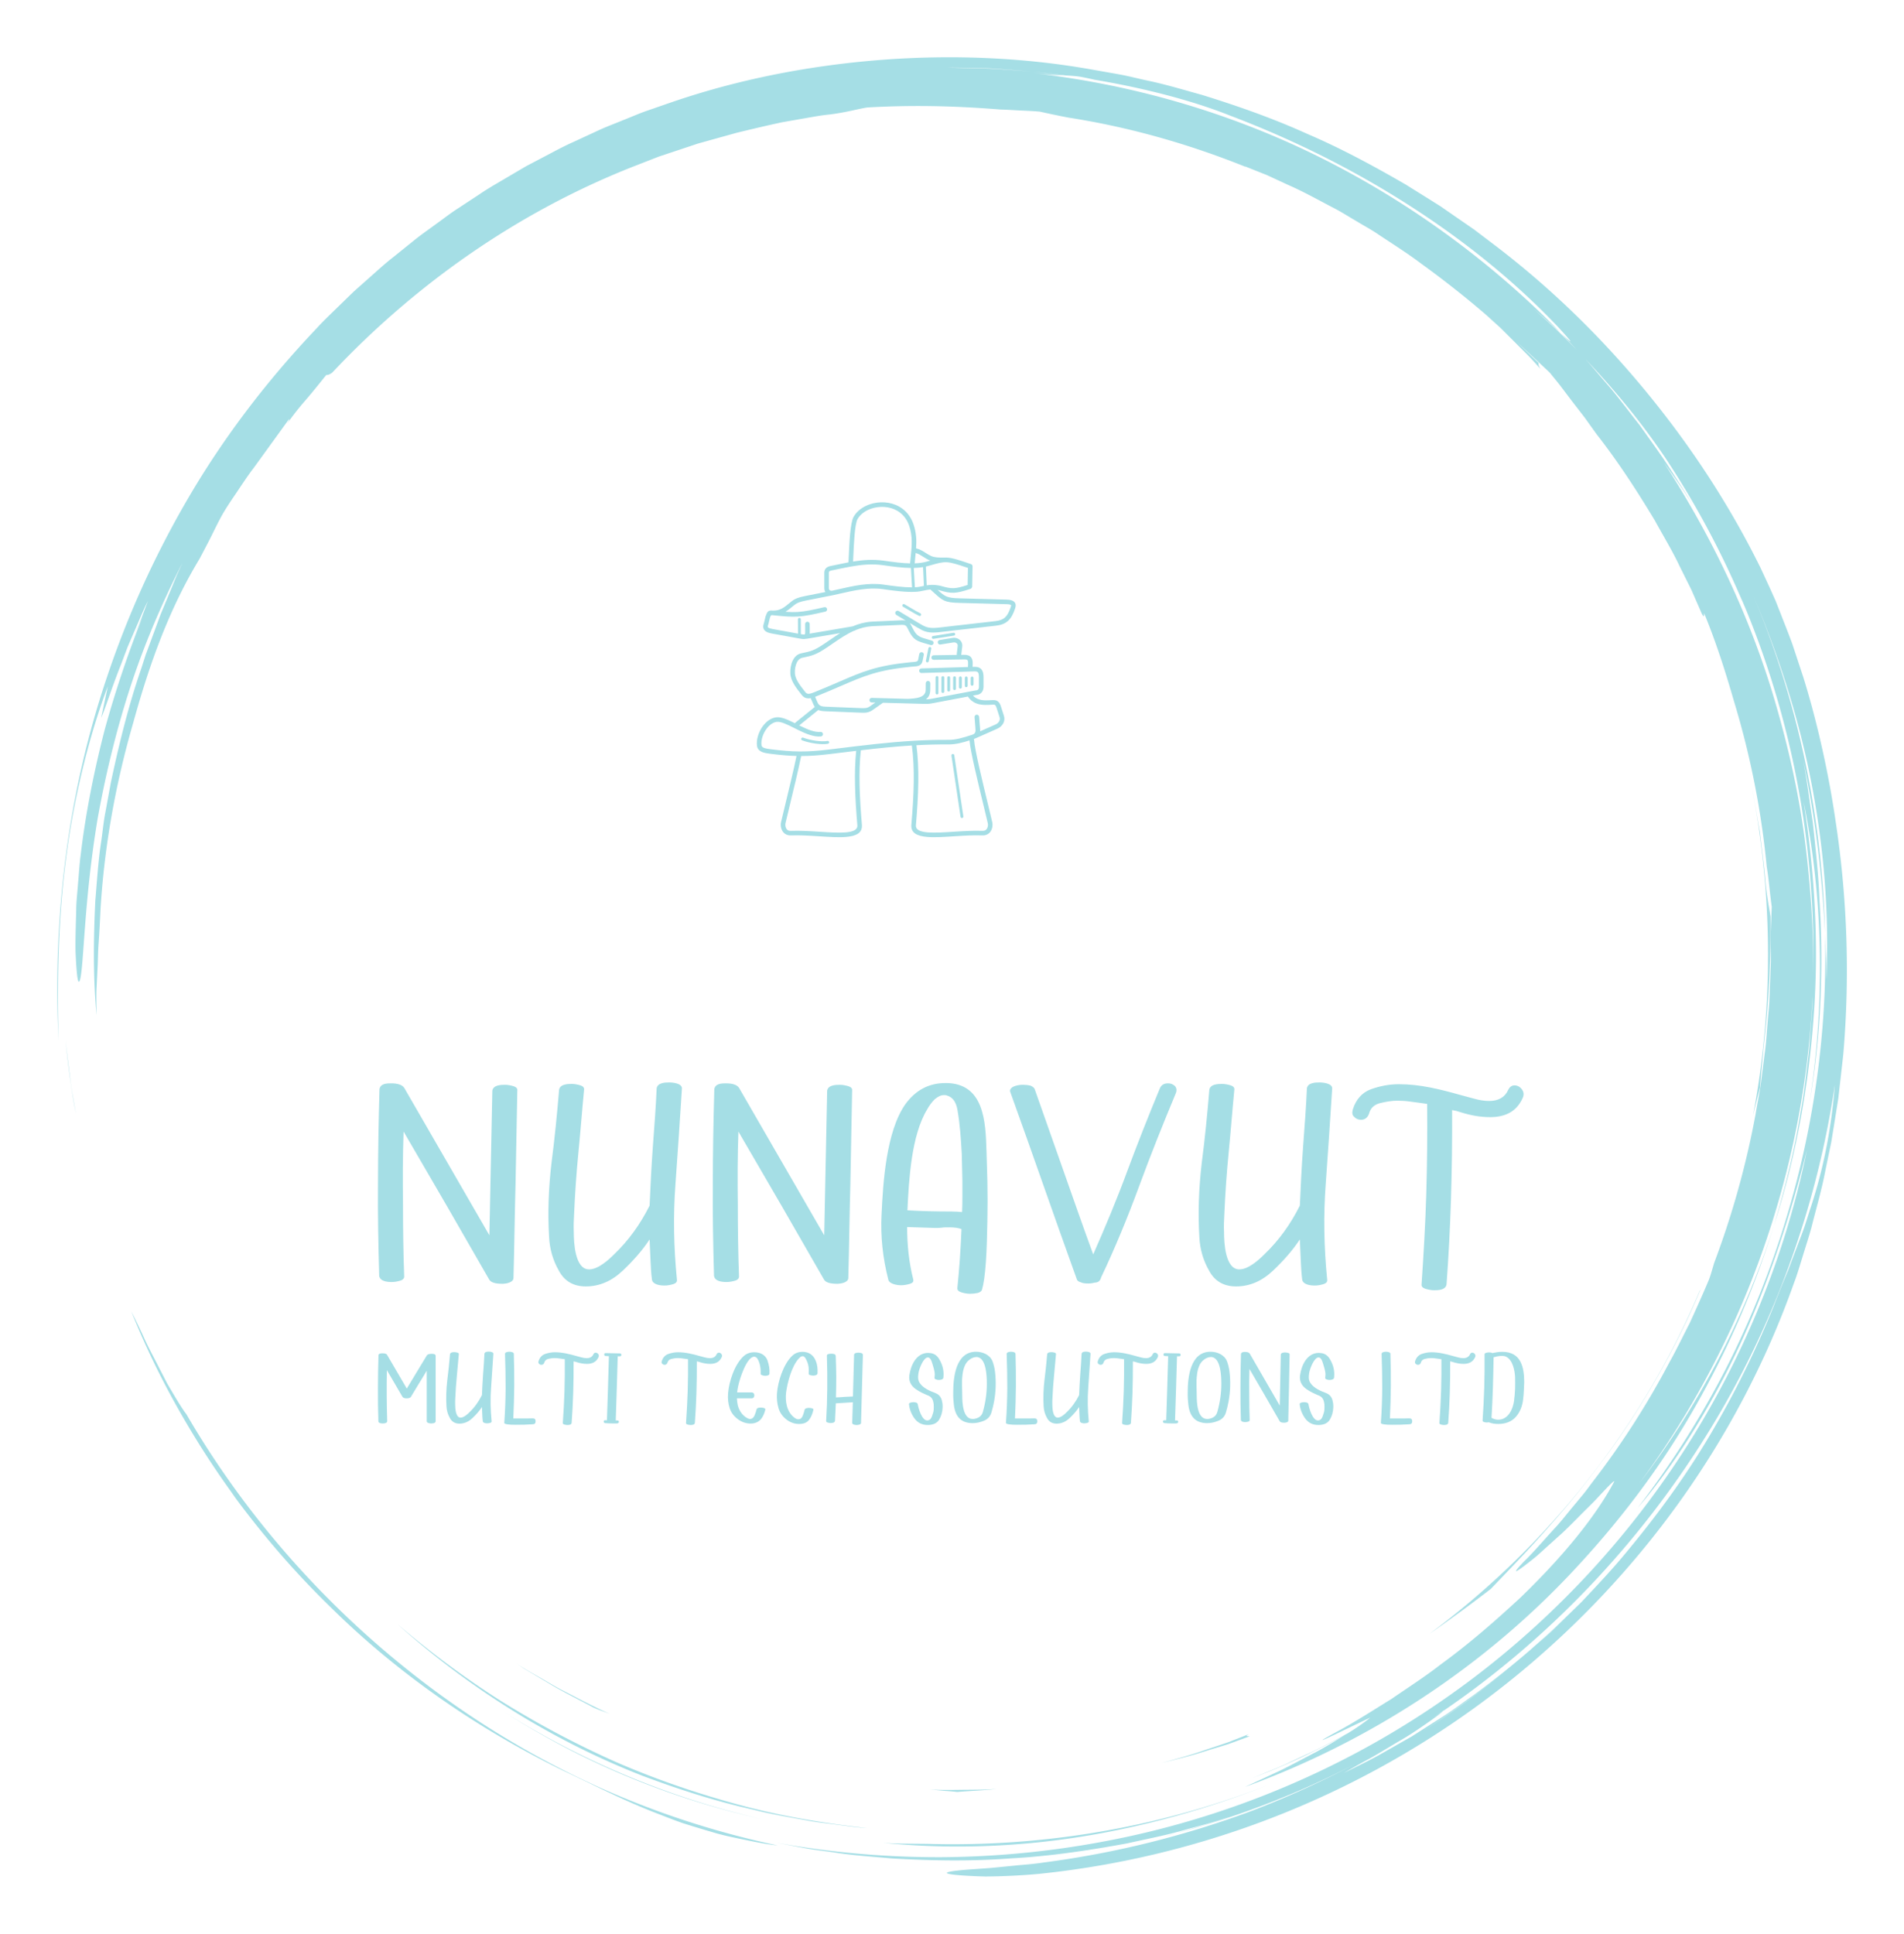 
        <svg xmlns="http://www.w3.org/2000/svg" xmlns:xlink="http://www.w3.org/1999/xlink" version="1.1" width="3140.496" 
        height="3188.902" viewBox="0 0 3140.496 3188.902">
			
			<g transform="scale(9.445) translate(10, 10)">
				<defs id="SvgjsDefs2273"></defs><g id="SvgjsG2274" featureKey="rootContainer" transform="matrix(1.68,0,0,1.68,0.001,0)" fill="#a5dee5"><path xmlns="http://www.w3.org/2000/svg" d="M17.914 148.907zM22.657 154.94a90.586 90.586 0 0 0 5.861 6.251c6.914 6.805 15.159 12.525 24.004 16.851 3.259 1.526 6.265 3.107 9.787 4.468.88.338 1.779.7 2.724 1.026.953.302 1.941.604 2.974.903 1.027.321 2.122.549 3.267.786 1.146.23 2.336.493 3.614.624a91.24 91.24 0 0 1-18.434-5.99 93.833 93.833 0 0 1-16.873-9.842c-10.548-7.727-19.57-17.648-26.16-28.989-.272-.339-.685-.985-1.18-1.808l-.796-1.348-.803-1.551c-.534-1.076-1.149-2.168-1.62-3.226a71.281 71.281 0 0 0-1.326-2.748c2.048 5.101 4.412 9.563 7.059 13.806a93.473 93.473 0 0 0 3.869 5.697c-.192-.259-.392-.511-.583-.771a95.012 95.012 0 0 0 4.6 5.841l.016.02zM18.039 149.078l-.125-.17.125.17zM1.335 106.042l-.483-3.875c.256 2.365.553 5.008 1.096 7.654l-.327-1.879a23.961 23.961 0 0 1-.286-1.9zM85.812 185.575c6.652.673 13.628.472 20.461-.609 6.837-1.077 13.524-2.987 19.741-5.449-11.45 4.503-23.602 6.506-35.49 6.171-1.591-.025-3.159 0-4.712-.113z"></path><path xmlns="http://www.w3.org/2000/svg" d="M46.426 171.967l-.259-.165c.087.055.172.111.259.165zM46.167 171.802zM43.653 170.135zM56.077 177.284A83.837 83.837 0 0 0 73.2 183.1c-9.688-2.21-18.805-6.109-26.774-11.133 3.06 1.947 6.277 3.749 9.651 5.317zM177.002 107.094c.098-1.58.296-3.238.346-4.027.594-5.071.77-9.401.745-13.745-.11-.783-.425-2.25-.55-3.918-.153-1.672-.378-3.309-.568-4.924-.289-1.601-.538-3.186-.854-4.74 2.275 11.617 2.237 23.279.144 34.282a94.97 94.97 0 0 1 .737-2.928z"></path><path xmlns="http://www.w3.org/2000/svg" d="M.887 83.482c.848-6.9 2.653-13.626 4.37-18.107l-.695 3.28c.429-.961 1.122-3.194 2.067-5.557l.682-1.802.753-1.747c.5-1.131.92-2.203 1.363-3.025-.303.771-.595 1.602-.947 2.436-.345.837-.732 1.687-1.101 2.542l1.514-3.409A111.863 111.863 0 0 0 4.954 69.8c-1.133 4.352-2.029 8.926-2.511 13.032-.14 1.024-.189 2.024-.28 2.978-.067.954-.183 1.864-.192 2.724-.042 1.719-.1 3.224-.071 4.428.105 2.409.25 3.61.459 2.939.411-1.333.403-8.188 1.837-16.767.767-4.276 1.868-8.966 3.362-13.561 1.483-4.599 3.427-9.058 5.44-12.992l-.592 1.292-.545 1.331-1.116 2.691-1.024 2.78-.521 1.402c-.153.476-.308.954-.461 1.434-1.32 3.807-2.307 7.816-3.167 11.857l-.559 3.052c-.205 1.014-.292 2.046-.444 3.067-.318 2.041-.434 4.097-.611 6.129-.199 4.074-.239 8.098.13 11.946-.015-.914-.03-1.726-.017-2.512l.115-2.355c.048-.809.039-1.667.115-2.65.07-.983.134-2.091.19-3.402.391-6.608 1.572-13.15 3.408-19.481 1.75-6.358 3.814-11.957 6.889-17.03l.801-1.526c.542-1.024.993-2.034 1.566-3.064.653-1.13 1.278-1.976 1.784-2.751.521-.767.963-1.441 1.469-2.095l3.682-5.082c.075-.009-.022.185-.2.473a28.962 28.962 0 0 1 1.959-2.49c.755-.875 1.488-1.803 2.109-2.569.146-.007.288-.011.623-.251 8.65-9.197 19.295-16.692 31.291-21.417l2.667-1.039 2.7-.899 1.343-.448 1.36-.38 2.71-.753c1.55-.373 3.12-.751 4.721-1.091l2.437-.426c.819-.141 1.642-.3 2.484-.378 1.674-.201 3.134-.625 3.921-.729 4.369-.249 8.73-.199 13.849.216.397.007 1.015.043 1.732.082.717.041 1.537.061 2.332.134.932.21 1.927.418 2.971.621 6.369.988 12.527 2.754 18.386 5.103l-.007-.028 2.244.894 2.29 1.058c1.571.684 3.11 1.559 4.7 2.383.798.407 1.554.904 2.338 1.354.77.474 1.576.894 2.32 1.412 1.508 1.002 3.037 1.961 4.446 3.032a99.912 99.912 0 0 1 6.6 5.198c.046.042.094.081.14.122l.042.038 1.457 1.322 1.394 1.391 1.395 1.392c.462.467.89.967 1.337 1.449-.216-.35-.208-.491-.2-.63-.689-.66-1.504-1.441-2.309-2.21 1.343 1.222 2.515 2.327 3.477 3.229.371.474.776.94 1.16 1.449l1.186 1.566 1.261 1.629 1.255 1.752c2.226 2.838 4.191 5.874 6.057 8.97.864 1.588 1.817 3.131 2.586 4.774l1.213 2.436 1.092 2.497c.314.533.192.022.231-.068 1.225 2.962 2.21 6.042 3.102 9.146a88.212 88.212 0 0 1 3.408 17.211c.225 1.378.321 2.772.52 4.153l-.123 2.924c-.001 1.103.057 2.206.01 3.311l-.128 3.326c-.016.75-.124 1.569-.187 2.459-.084.888-.128 1.846-.256 2.856l-.412 3.192c-.132 1.119-.387 2.269-.583 3.471a90.635 90.635 0 0 1-4.312 15.482c-.242.826-.427 1.486-.592 1.855-.627 1.501-1.296 2.954-1.942 4.385-.723 1.394-1.386 2.788-2.127 4.108a86.09 86.09 0 0 1-7.949 12.379c-.336.439-.649.885-.987 1.297l-.998 1.206c-.66.779-1.25 1.558-1.876 2.234-1.251 1.352-2.301 2.606-3.286 3.549-1.128 1.178-1.027 1.233-.246.665a35.07 35.07 0 0 0 1.608-1.262l2.122-1.914c.776-.677 1.519-1.441 2.235-2.161.708-.725 1.416-1.386 1.962-1.984 1.101-1.191 1.824-1.926 1.67-1.599-1.777 3.345-5.013 7.471-9.743 12.035-2.413 2.227-5.128 4.647-8.339 6.98-1.566 1.221-3.307 2.338-5.082 3.558-1.834 1.123-3.708 2.353-5.757 3.445-4.484 2.442 3.365-1.475 3.577-1.512a22.87 22.87 0 0 1-2.377 1.64c-1.478.786-2.943 1.597-4.474 2.273-.895.411-1.774.855-2.679 1.239l-2.729 1.122 1.444-.568c2.952-1.173 5.711-2.555 8.202-3.922-.936.566-1.96 1.221-3.082 1.812-1.203.622-2.448 1.302-3.697 1.909l-3.625 1.686c12.968-4.711 24.885-12.507 34.319-22.67 4.723-5.066 8.935-10.631 12.369-16.651a93.904 93.904 0 0 0 8.288-18.999c-3.154 9.93-8.071 19.052-13.981 26.765 10.744-14.507 17.15-32.293 17.999-50.636-.001 1.011-.101 2.018-.168 3.025-.083 1.007-.123 2.018-.241 3.022-.257 2.005-.441 4.021-.827 6.009-.624 4-1.636 7.931-2.782 11.815 2.262-7.021 3.613-14.424 4.145-21.869.554-7.451.092-14.947-1.057-22.211 1.974 9.622 2.301 20.524.619 31.298 1.182-6.949 1.482-14.112 1.028-21.214-.102-2.713-.422-5.407-.685-7.901-.377-2.476-.662-4.762-1.027-6.611 1.445 6.826 2.015 12.648 2.293 18.136-.267-11.977-2.748-24.112-7.62-35.511 2.659 6.191 4.842 12.851 6.175 19.698 1.34 6.84 1.897 13.838 1.58 20.57-.015-.788.018-1.575-.028-2.366l-.107-2.391c.287 10.85-1.384 21.604-4.696 31.717-1.662 5.056-3.715 9.969-6.2 14.644a95.521 95.521 0 0 1-8.56 13.316c3.673-4.29 7.551-10.354 10.646-17.015 3.081-6.675 5.368-13.894 6.941-20.199-2.314 11.322-6.907 22.494-13.571 32.471-6.646 9.985-15.351 18.764-25.423 25.502-10.06 6.759-21.474 11.437-33.187 13.748a94.608 94.608 0 0 1-17.657 1.809 94.462 94.462 0 0 1-17.361-1.515l3.005.571c1.002.19 2.018.295 3.026.445 2.016.324 4.055.446 6.087.633 4.073.229 8.168.306 12.25-.005 4.089-.217 8.152-.827 12.196-1.572 2.006-.456 4.036-.829 6.017-1.414.994-.278 2-.521 2.987-.83l2.955-.958c-1.492.462-3.062 1.074-4.739 1.523l-2.101.618a91.772 91.772 0 0 0 12.91-4.496 89.46 89.46 0 0 0 5.651-2.705 96.653 96.653 0 0 1-10.714 4.872 98.407 98.407 0 0 1-21.66 5.382c-1.11.176-2.122.231-3.029.326l-2.428.24c-1.429.113-2.484.164-3.222.245-1.477.147-1.687.284-1.099.397.587.113 1.971.203 3.673.251 1.697-.01 3.71-.101 5.541-.268 18.397-1.887 35.288-9.107 48.824-19.916 13.545-10.811 23.919-25.172 29.701-41.467.363-.946.642-1.922.944-2.89.293-.971.617-1.932.882-2.912.491-1.97 1.072-3.917 1.448-5.917l.619-2.985.487-3.012.241-1.507.172-1.517.342-3.034c.698-8.114.422-16.315-.812-24.363-.66-4.554-1.82-9.961-3.315-14.777l-1.15-3.484c-.4-1.107-.825-2.151-1.203-3.133l-.557-1.415-.571-1.271-.981-2.124c-3.134-6.359-7.072-12.424-11.682-18.065-4.605-5.643-9.896-10.868-15.861-15.418l-2.244-1.703-2.327-1.608-1.166-.806-1.203-.756-2.417-1.508c-3.295-1.904-6.67-3.739-10.228-5.261-3.521-1.598-7.206-2.895-10.957-4.055-1.895-.52-3.781-1.1-5.724-1.499-.968-.209-1.928-.463-2.907-.638l-2.944-.521C100.363.01 93.04-.285 85.724.265 78.412.83 71.069 2.218 64.028 4.614l-2.635.913c-.881.297-1.73.682-2.597 1.019-.858.359-1.735.673-2.577 1.069l-2.532 1.173c-.852.376-1.675.808-2.496 1.245l-2.469 1.297-2.402 1.412c-.8.472-1.606.933-2.372 1.458l-2.324 1.528c-.782.497-1.506 1.078-2.261 1.612-.741.554-1.51 1.07-2.226 1.654l-2.157 1.737c-.729.565-1.417 1.178-2.103 1.792l-2.063 1.83-1.971 1.919c-.656.639-1.319 1.271-1.93 1.951-5.031 5.298-9.451 11.078-13.066 17.194A99.518 99.518 0 0 0 5.18 64.379C.805 77.299-.45 90.402.134 102.237c-.126-4.872-.147-11.859.753-18.755zm141.132 90.446a96.807 96.807 0 0 0 8.765-6.389c-2.84 2.339-5.758 4.499-8.765 6.389zm40.217-54.282c-.299.901-.552 1.791-.882 2.641l-.957 2.523-.466 1.248-.513 1.231a108.54 108.54 0 0 0-.997 2.501 97.307 97.307 0 0 1-6.587 13.35c-2.521 4.275-5.443 8.281-8.565 12.04-1.542 1.899-3.222 3.66-4.874 5.421l-2.581 2.523c-.847.848-1.774 1.604-2.652 2.404-.736.64-1.478 1.266-2.225 1.882a90.696 90.696 0 0 0 7.896-7.312 89.808 89.808 0 0 1-11.689 10.188c-1.036.722-2.037 1.496-3.113 2.176l-3.247 2.069-3.43 1.949c-1.167.648-2.399 1.224-3.634 1.855a74.206 74.206 0 0 1 2.685-1.508c1.021-.567 2.092-1.237 3.138-1.85 1.054-.601 2.012-1.261 2.808-1.813.796-.552 1.42-1.01 1.745-1.306-.464.315-.936.617-1.406.924a92.477 92.477 0 0 0 1.507-1.015c-.021.023-.065.059-.101.091 10.932-7.466 20.245-17.277 27.223-28.462 7.009-11.175 11.57-23.781 13.46-36.601-.41 5.142-1.352 9.248-2.543 12.851zm-6.654-65.352zm-8.448-12.698a92.37 92.37 0 0 1 7.773 14.352c.25.549.486 1.106.719 1.664 4.963 12.154 7.221 25.192 6.89 38.036.084-4.25-.198-8.498-.669-12.71-.533-4.854-1.518-9.65-2.824-14.341-2.562-9.407-6.723-18.323-12.005-26.451.485.67.996 1.396 1.525 2.166a32.826 32.826 0 0 1 1.59 2.463l-.638-1.109-.689-1.079-1.378-2.156c-.938-1.424-1.955-2.796-2.934-4.192-1.062-1.334-2.069-2.712-3.174-4.011-.836-.953-1.637-1.938-2.485-2.879 2.992 3.155 5.801 6.54 8.299 10.247zM96.886 1.152c1.467.078 2.937.221 4.407.331 1.204.101 2.402.279 3.588.413.356.015.732.039 1.204.092.471.065 1.034.186 1.769.354 5.469.912 10.459 2.283 14.001 3.699 6.798 2.573 13.123 5.774 18.86 9.471 5.739 3.69 10.889 7.887 15.246 12.471 2.008 2.179 1.422 1.704.315.646l1.662 1.764c-.736-.734-1.459-1.478-2.206-2.196l-2.301-2.09c.56.49 1.918 1.663 2.845 2.522-7.389-7.539-16.026-13.799-25.375-18.404-9.356-4.603-19.431-7.446-29.502-8.581 1.618.18 2.412.22 3.168.24-1.085-.127-2.173-.301-3.274-.401-1.479-.097-2.955-.229-4.423-.301l-4.36-.103c1.444-.001 2.907.039 4.376.073z"></path><path xmlns="http://www.w3.org/2000/svg" d="M115.942 184.69l.426-.125c-.446.12-.885.252-1.334.366.304-.076.609-.15.908-.241zM160.424 146.151c4.235-5.587 7.977-12.263 10.366-18.014l-.029.006c-6.061 14.322-15.892 26.66-28.16 35.744a159.12 159.12 0 0 0 6.418-4.703c2.698-2.82 7.213-7.406 11.405-13.033zM35.35 162.846c7.172 6.412 15.821 11.992 25.448 15.751 3.754 1.413 7.585 2.651 11.503 3.523 1.944.502 3.929.812 5.899 1.181.987.175 1.987.272 2.979.412.994.129 1.986.275 2.987.333-4.519-.501-9.005-1.251-13.372-2.44-4.364-1.185-8.642-2.65-12.769-4.449a97.4 97.4 0 0 1-11.894-6.314c-3.786-2.408-7.376-5.097-10.781-7.997zM123.877 174.277l-2.219.871-2.266.756c-1.5.54-3.047.944-4.59 1.373 1.551-.39 3.111-.754 4.624-1.254l2.283-.698 2.23-.815c-.086-.044-.594.055-.062-.233zM97.683 179.965c-1.16.099-2.326.09-3.494.102-1.168.014-2.338.039-3.509-.038l1.576.148c.482.031.916.068 1.295.113 1.381-.118 2.752-.151 4.132-.325zM51.441 169.209c1.341.787 2.765 1.48 4.178 2.244.354.194.996.415 1.801.709-1.721-.739-3.37-1.655-5.046-2.505-.83-.441-1.629-.935-2.443-1.395-.812-.464-1.621-.927-2.389-1.445l.937.626.977.584 1.985 1.182z"></path></g><g id="SvgjsG2275" featureKey="symbolFeature-0" transform="matrix(0.001,0,0,0.001,114.778,76.939)" fill="#a5dee5"><defs xmlns="http://www.w3.org/2000/svg"></defs><g xmlns="http://www.w3.org/2000/svg"><path class="fil0" d="M44949.02 15647.15c-42.11,107.3 -130.12,195.61 -248.29,234.03 -1341.16,439.04 -2147.06,651.61 -2908.17,680.03 -769.69,28.74 -1445.27,-130.31 -2529.24,-434.1 -55.04,-15.42 -158.15,-39.06 -298,-62.65 1270.81,1152.87 1630.22,1410.45 3745.81,1467.95l8301.09 225.58c685.37,18.61 1105.51,155.41 1342.9,404.16 285.72,299.39 294.3,673.73 142.49,1133.79 -317.6,962.42 -679.34,1651.73 -1201.66,2140.23 -534.43,499.83 -1208.39,767.06 -2138.43,872.87l-7527.47 856.42c-350.01,39.82 -762.51,90.23 -1140.01,136.35 -2063.06,252.07 -3028.87,370.08 -4231.41,-202.83 -369.72,-176.14 -1230.31,-691.75 -2153.55,-1251.65 137.75,185.72 262.08,434.37 425.32,760.88 10.23,20.47 -27.34,-54.57 86.45,170.74 699.31,1384.68 1144.72,1512.05 2862.65,2003.3 31.3,8.95 66.49,19.02 493.33,142.95 211.42,61.27 333.14,282.33 271.87,493.75 -61.27,211.42 -282.33,333.14 -493.75,271.87 -78.69,-22.84 -213.33,-60.65 -490.21,-139.81 -1984.3,-567.42 -2498.77,-714.53 -3356.39,-2412.68 -53.01,-104.97 -21.48,-43.94 -86.45,-173.86 -319.45,-638.95 -407.17,-814.18 -1159.48,-796.9l0.01 0.16 -5220.21 237.95 0.05 0.64c-1011.57,80.29 -1926.06,323.73 -2785.48,673.2 -55.8,53.05 -127.51,90.56 -209.18,104.17l-62.35 10.59c-1331.89,583.07 -2539.03,1412.67 -3783.84,2268.35 -297.67,204.63 -597.52,410.74 -909.29,620.48 -967.24,650.73 -1609.46,1015.33 -2245.6,1267.69 -638.65,253.37 -1244.84,384.28 -2150.14,571.53 -395.39,81.79 -696.6,389.87 -905.21,804.05 -273.03,542.06 -385.63,1251.28 -350.03,1909.95 56.07,1037.58 935.63,2151.52 1707.42,3128.99 264.68,335.23 -332.25,-424.64 134.73,168.84 160.73,204.24 347.94,276.65 555.24,273.11 135.93,-2.33 286.89,-32.74 448.67,-80.65 11.49,-4.04 23.06,-7.55 34.71,-10.49 144.25,-44.48 296.69,-102.01 454.45,-165.33 1721.92,-691.17 3108.34,-1291.02 4338.51,-1823.26 4180.49,-1808.72 6592.95,-2852.51 12538.08,-3438.6 142.59,-14.05 256.83,-21.66 368.46,-29.09 466.6,-31.06 875.44,-58.29 937.43,-368.3l206.9 -1034.48c43.15,-216.6 253.72,-357.21 470.32,-314.06 216.6,43.15 357.21,253.72 314.06,470.32l-206.9 1034.48c-181.96,909.94 -876.26,956.17 -1668.69,1008.92 -121.79,8.1 -246.39,16.41 -343.46,25.97 -5824.63,574.21 -8194.29,1599.48 -12300.58,3376.1 -1257.81,544.2 -2675.37,1157.52 -4357.25,1832.62 -33.36,13.39 -66.61,26.57 -99.73,39.49 100.66,220.07 183.02,420.52 257.57,602 301.16,733.06 442.24,1076.43 1518.39,1119.94l6178.2 249.85c370.96,15 668.58,24.64 933.51,-20.74 243.58,-41.71 476.47,-135.74 749.7,-328.9l878.38 -621 -640 -17.29c-220.05,-5.18 -394.24,-187.77 -389.06,-407.82 5.18,-220.05 187.77,-394.24 407.82,-389.06l1819.08 49.08c14.64,-0.41 29.27,-0.01 43.83,1.18 1470.67,39.62 2941.37,79.14 4412.05,118.93l97.92 -5.17c1279.11,-67.15 3027.53,-158.97 3040.7,-1540.19l11.25 -1181.4c1.72,-220.05 181.52,-397.03 401.57,-395.31 220.05,1.72 397.03,181.52 395.31,401.57l-11.25 1181.4c-7.38,774.01 -299.55,1282 -744.91,1619.35 267.32,-1.65 533.67,-15.32 772.7,-57.65l0.11 0.65 6649.99 -1257.31c15.34,-3.86 30.79,-6.77 46.29,-8.76l1154.4 -218.26 0.03 0.17c18.31,-3.4 37.07,-5.59 56.22,-6.42 193.7,-8.69 338,-63.78 426.31,-161.15 92.3,-101.77 141.59,-265.87 141.59,-488.64l0 -1628.15c0,-421.75 -39.54,-714.64 -160.85,-870.11 -102.17,-130.94 -311.84,-188.93 -674.55,-177.85l-9192.86 281.12c-220.05,6.04 -403.34,-167.45 -409.38,-387.5 -6.04,-220.05 167.45,-403.34 387.5,-409.38l8135.84 -248.8c0.08,-3.85 0.21,-7.69 0.41,-11.56l23.71 -434.86c19.52,-357.98 -0.41,-606.47 -96.36,-734.15 -79.85,-106.24 -263.78,-155.72 -593.18,-150.85l-5315.87 78.55c-220.05,2.59 -400.54,-173.7 -403.13,-393.75 -2.59,-220.05 173.7,-400.54 393.75,-403.13l4043.83 -59.75c-15.67,-51.33 -21.22,-106.65 -14.52,-163.35l168 -1411.24c6.75,-56.74 5.89,-108.51 -1.6,-154.99 -19.31,-119.74 -81.85,-224.19 -171.21,-303.21 -95.47,-84.42 -222.36,-140.34 -362.91,-157.07 -68.59,-8.16 -138.03,-7.31 -206.15,3.67l-2281.91 368.05c-217.46,34.51 -421.74,-113.79 -456.25,-331.25 -34.51,-217.46 113.79,-421.74 331.25,-456.25l2281.91 -368.05c146.16,-23.57 289.01,-26.1 424.91,-9.93 301.17,35.84 580.08,161.89 797.27,353.95 223.29,197.45 380.41,464.06 430.59,775.09 19.58,121.37 23,246.58 7.86,373.75l-168 1411.24c-2.36,19.96 -6.16,39.4 -11.27,58.24l504.07 -7.45c609.05,-9 995.96,144.82 1240.06,469.61 227.97,303.35 285.15,713.72 255.74,1252.89l-20.79 381.33 256.81 -7.85c640.98,-19.59 1054.5,138.01 1324.55,484.11 250.94,321.6 332.73,767.26 332.73,1360.73l0 1628.15c0,426.12 -122.17,770.75 -350.97,1023.02 -229.83,253.41 -551.46,397.37 -950.13,421.91l-535.93 101.32c848.31,927.06 2105.09,855.98 2983.45,806.21 541.57,-30.68 969.95,-54.95 1258.61,137.8 212.01,141.55 348.41,302.79 457.02,508.19 91.4,172.84 155.59,369.57 235.47,619.88l471.09 1476.06c146.09,457.8 85.04,900.08 -111.31,1280.77 -207.13,401.58 -568.04,731.04 -991.12,928.89l-8.24 3.72 0.43 0.97 -3753.49 1663.51c-112.41,57.04 -241.4,110.17 -389.53,159.7 21.96,45.32 35.66,95.57 39.01,148.94 115.47,1742.89 1463.65,7293.23 2410.34,11190.7 320.89,1321.11 596.01,2453.74 761.5,3184.08 37.2,164.2 53.43,346.49 46.07,533.51 -13.72,348.59 -110.39,721.61 -307.25,1033.87 -210.36,333.67 -529.49,597.84 -976.62,699.16 -144.63,32.78 -301.69,47.55 -471.54,40.87 -1578.51,-62.16 -3327.9,50.25 -4984.71,156.71 -1746.47,112.21 -3391.58,217.93 -4668.54,109.75 -1767.57,-149.74 -2882.97,-701.39 -2762.09,-2128.21 213.71,-2522.72 380.35,-5020.44 413.58,-7402.35 31.39,-2250.11 -54.54,-4418.42 -329.29,-6441.63 -2987.94,185.41 -5933.27,491.61 -8908.63,840 -211.54,1946.91 -263.84,4014 -216.89,6148.64 48.66,2211.97 205.99,4522.01 403.66,6855.34 120.87,1426.84 -994.54,1978.47 -2762.12,2128.21 -1276.97,108.18 -2922.07,2.47 -4668.51,-109.75 -1656.81,-106.46 -3406.19,-218.87 -4984.71,-156.71 -169.85,6.68 -326.91,-8.09 -471.54,-40.87 -447.13,-101.32 -766.26,-365.49 -976.62,-699.16 -196.86,-312.26 -293.53,-685.28 -307.25,-1033.87 -7.36,-187.02 8.87,-369.31 46.07,-533.51 165.49,-730.33 440.61,-1862.96 761.5,-3184.06 628.84,-2588.88 1434.93,-5907.51 1942.93,-8379.96 -1442.27,-35.52 -2902.39,-169.87 -4676.24,-395.21 -542.06,-68.84 -1019.3,-153.01 -1390.96,-321.21 -453.41,-205.18 -751.55,-518.26 -827.15,-1026.59l-1.25 -8.47 0.24 -0.03 -0.24 -1.53c-136.81,-941.62 167.17,-2108.45 754.22,-3070.96 597.93,-980.32 1497.34,-1765.23 2540.9,-1920.41l7.26 -1.07 0.03 0.24 1.53 -0.24c909.05,-132.08 2063.55,405.75 3314.37,1030.24 24.74,-47.62 59.51,-91.02 104.02,-126.8l3359.62 -2708.88c-153.69,-232.19 -272.83,-522.08 -417.68,-874.66 -81.49,-198.36 -172.92,-420.92 -290.26,-669.26 -118.51,22.11 -235.87,35.39 -352.29,37.38 -452.24,7.73 -856.49,-144.99 -1195.86,-576.23 -554.84,-705.14 43.49,52.93 -131.61,-168.84 -845.73,-1071.11 -1809.58,-2291.79 -1879.3,-3582.13 -42.41,-784.71 97.52,-1641.12 434.41,-2309.95 312.6,-620.64 793.68,-1088.43 1458.33,-1225.93 864.54,-178.82 1441.8,-303.19 2015.76,-530.89 576.49,-228.69 1176.14,-570.99 2095.6,-1189.57 298.57,-200.86 600.32,-408.28 899.93,-614.24 599.73,-412.26 1191.09,-818.69 1792.57,-1196.87l-5809.52 986.83c-48.43,8.07 -96.26,7.04 -141.78,-1.81 -217.84,65.81 -500.41,70.04 -873.14,10.35l0.04 -0.25 -7.85 -1.31 -5100.58 -926.4c-7.61,-0.98 -15.23,-2.16 -22.87,-3.59 -570.25,-107.88 -985.07,-258.8 -1233.02,-547.56 -275.99,-321.4 -317.81,-735.76 -96.69,-1326.35l249.32 -1055.03 0.74 0.17c4.19,-17.87 9.63,-35.68 16.44,-53.29 25.16,-65.14 40.32,-105.75 54.55,-143.96 188.51,-505.82 307,-823.43 794.58,-875.05 45.85,-12.63 94.75,-17.24 144.91,-12.3 20.17,2.05 40.19,3.9 60.1,5.63 50.64,1.49 104.57,5.09 161.81,10.73 1286.92,59.43 2035.87,-555.73 2890.39,-1257.85 140.06,-115.09 282.92,-232.46 449.53,-364.14 276.46,-218.5 569.63,-391.07 944.65,-538.02 361.35,-141.59 796.66,-259.07 1368.24,-372.07l3570.15 -705.8c-70.4,-113.66 -122.81,-241.52 -153.34,-381.53 -19.75,-90.57 -30.18,-184.92 -30.18,-282.31l0 -2705.56c0,-370.81 125.16,-638.83 345.92,-838.63 195.95,-177.36 453.47,-278.17 755.55,-339.47 271.79,-55.16 687.78,-142.3 1100.64,-228.79 680.24,-142.5 1350.46,-282.91 2017.59,-407.1 16.33,-297.49 31.93,-650.83 49.42,-1046.91 100.12,-2267.1 259.47,-5875.55 849.07,-6908.07 581.62,-1018.56 1625.13,-1775.75 2842.36,-2185.16 811.8,-273.05 1702.86,-392.75 2585.18,-332.72 888.35,60.44 1770.88,302.51 2559.56,752.86 1084.18,619.09 1986.29,1626.16 2478.1,3088.38 502.81,1494.93 539.16,2822.3 445.13,4195.48 625.31,120.79 1151.85,455.44 1679.91,791.12 319.21,202.91 639.11,406.27 957.09,542.08 647.5,276.55 1434.62,273.23 2110.46,270.38 48.24,-0.2 95.96,-0.39 143.04,-0.5 1095.02,-66.43 2125.91,267.21 4701.49,1139.58 177.3,60.08 284.72,232.53 269.83,411.04l-63.37 3484.99c-1.08,68.93 -19.61,133.49 -51.3,189.56zm-6718.27 8960.17c-135.91,21.03 -263.15,-72.09 -284.18,-208 -21.03,-135.91 72.09,-263.15 208,-284.18l3590.23 -566.49c135.91,-21.03 263.15,72.09 284.18,208 21.03,135.91 -72.09,263.15 -208,284.18l-3590.23 566.49zm-13489.91 19556.15c-1040.53,124.03 -2085.52,252.34 -3138.07,381.58 -447.6,54.95 -896.61,110.1 -1347.19,165.13 -1980.36,241.9 -3565.71,358.98 -5120.95,360.94 -502.5,2468.4 -1334.95,5895.55 -1981.64,8557.95 -318.58,1311.6 -591.72,2436.09 -758.38,3171.56 -22.29,98.39 -31.92,210.17 -27.31,327.25 8.69,220.75 67.08,452.5 185.37,640.13 104.78,166.21 260.95,297.17 476.62,346.04 79.22,17.95 167.46,25.96 265.28,22.11 1628.9,-64.15 3394.14,49.28 5065.97,156.71 1712.59,110.05 3325.8,213.7 4552.89,109.75 1284.39,-108.81 2100.64,-441.91 2030.86,-1265.71 -196.81,-2323.17 -353.83,-4640.47 -403.66,-6905.34 -46.35,-2106.96 1.93,-4146.48 200.21,-6068.1zm16636.24 829.8c-19.95,-136.45 74.49,-263.25 210.94,-283.2 136.45,-19.95 263.25,74.49 283.2,210.94l1587.5 10689.17c19.95,136.45 -74.49,263.25 -210.94,283.2 -136.45,19.95 -263.25,-74.49 -283.2,-210.94l-1587.5 -10689.17zm3358.74 -13543.05c0,-137.52 111.5,-249.02 249.02,-249.02 137.52,0 249.02,111.5 249.02,249.02l-1 1098c0,137.52 -111.5,249.02 -249.02,249.02 -137.52,0 -249.02,-111.5 -249.02,-249.02l1 -1098zm-1021.71 -15.44c0,-137.52 111.5,-249.02 249.02,-249.02 137.52,0 249.02,111.5 249.02,249.02l-1 1367c0,137.52 -111.5,249.02 -249.02,249.02 -137.52,0 -249.02,-111.5 -249.02,-249.02l1 -1367zm-1021.72 -15.43c0,-137.52 111.5,-249.02 249.02,-249.02 137.52,0 249.02,111.5 249.02,249.02l-1 1635.98c0,137.52 -111.5,249.02 -249.02,249.02 -137.52,0 -249.02,-111.5 -249.02,-249.02l1 -1635.98zm-1021.71 -15.44c0,-137.52 111.5,-249.02 249.02,-249.02 137.52,0 249.02,111.5 249.02,249.02l-1 1904.98c0,137.52 -111.5,249.02 -249.02,249.02 -137.52,0 -249.02,-111.5 -249.02,-249.02l1 -1904.98zm-1021.72 -15.44c0,-137.52 111.5,-249.02 249.02,-249.02 137.52,0 249.02,111.5 249.02,249.02l-1 2173.98c0,137.52 -111.5,249.02 -249.02,249.02 -137.52,0 -249.02,-111.5 -249.02,-249.02l1 -2173.98zm-1021.71 -15.43c0,-137.52 111.5,-249.02 249.02,-249.02 137.52,0 249.02,111.5 249.02,249.02l-1 2442.96c0,137.52 -111.5,249.02 -249.02,249.02 -137.52,0 -249.02,-111.5 -249.02,-249.02l1 -2442.96zm-1021.72 -15.44c0,-137.52 111.5,-249.02 249.02,-249.02 137.52,0 249.02,111.5 249.02,249.02l-1 2711.96c0,137.52 -111.5,249.02 -249.02,249.02 -137.52,0 -249.02,-111.5 -249.02,-249.02l1 -2711.96zm5932.33 10985.73c-1189.06,374.92 -2393.88,709.36 -3660.69,699.47l-1.57 0c-1900.87,-14.85 -3766.04,37.33 -5612.59,137.95 272.65,2039.76 357.86,4226.86 326.19,6497.57 -33.98,2435.06 -200.41,4942.25 -413.58,7458.59 -69.79,823.8 746.45,1156.9 2030.83,1265.71 1227.09,103.95 2840.31,0.29 4552.92,-109.75 1671.83,-107.43 3437.08,-220.86 5065.97,-156.71 97.82,3.85 186.06,-4.16 265.28,-22.11 215.67,-48.87 371.84,-179.83 476.62,-346.04 118.29,-187.63 176.68,-419.38 185.37,-640.13 4.61,-117.08 -5.02,-228.86 -27.31,-327.25 -166.66,-735.48 -439.8,-1859.97 -758.38,-3171.58 -946.7,-3897.49 -2291.63,-9434.67 -2429.06,-11285.72zm-9773.29 66.17c13.34,-1.43 26.61,-2.19 39.77,-2.29 1994.33,-115.98 4012.54,-177.42 6077.52,-161.29l0.24 0.01c1320.38,9.91 2626.44,-409.05 3921.05,-824.34l196.17 -62.87c651,-208.28 615.4,-617.71 554.74,-1315.32 -4.89,-56.33 -9.88,-113.52 -19.42,-232.85l-122.05 -1525.75c-17.25,-220.05 147.14,-412.44 367.19,-429.69 220.05,-17.25 412.44,147.14 429.69,367.19l122.05 1525.75c3.11,38.94 11.46,134.9 19.42,226.59 25.18,289.56 47.63,547.52 43.81,777.82l2718.96 -1205.02 0.36 0.82c264.05,-125.44 486.39,-327.02 611.07,-568.76 104.42,-202.46 137.53,-435.67 61.31,-674.53l-471.09 -1476.06c-65.78,-206.13 -118.22,-367.35 -182.35,-488.62 -46.91,-88.71 -105.05,-157.83 -194.52,-217.57 -65.02,-43.42 -376.86,-25.75 -771.09,-3.42 -1148.41,65.07 -2837.79,160.76 -3912.6,-1435.69l-6415.15 1212.85 0.13 0.72c-486.38,86.15 -1038.28,70.9 -1526.46,57.41 -851.93,-23.32 -1703.87,-46.49 -2555.81,-69.55 -17.07,0.61 -33.93,0.12 -50.53,-1.38 -1429.77,-38.71 -2859.55,-77.16 -4289.33,-115.68l-1751.38 1238.2c-380.5,269 -715.59,401.78 -1074.7,463.28 -337.75,57.85 -677.56,47.17 -1099.15,30.12l-6178.2 -249.85c-530.44,-21.44 -906.2,-90.95 -1187.8,-213.24l-3330.28 2685.23c79.83,39.28 169.37,83.1 272.53,133.32 614.8,299.3 1234.89,579.4 1822.02,766.58 571.06,182.05 1121.11,282.42 1621.17,235.91 219.19,-19.84 412.98,141.75 432.82,360.94 19.84,219.19 -141.75,412.98 -360.94,432.82 -616.18,57.32 -1268.91,-58.37 -1933.67,-270.29 -648.7,-206.81 -1297.58,-498.64 -1931.4,-807.2 -144.82,-70.49 -447.7,-222.43 -746.51,-372.31 -1241.81,-622.88 -2393.85,-1200.7 -3128.87,-1094.94l0.03 0.2 -7.26 1.07c-786.84,117.01 -1490.09,749.95 -1975.26,1545.41 -495.71,812.76 -755.3,1778.98 -645.07,2541.31l0.21 -0.03 1.25 8.47c28.87,194.1 160.92,321.9 364.65,414.09 285.46,129.19 692.41,198.96 1162.84,258.71 1974.18,250.79 3549.49,387.13 5142.13,397.8 1586.34,10.63 3204.89,-104.67 5271.89,-357.16 450.58,-55.03 899.59,-110.18 1347.19,-165.13 4470.73,-548.95 8805.5,-1081.15 13258.68,-1341.79zm-15034.17 26.13c135.37,-25.34 265.68,63.85 291.02,199.22 25.34,135.37 -63.85,265.68 -199.22,291.02 -561.67,105.75 -1334.13,86.54 -2131.67,-19.4 -836.69,-111.13 -1706.91,-317.87 -2391.73,-575.4 -128.9,-48.54 -194.05,-192.39 -145.51,-321.29 48.54,-128.9 192.39,-194.05 321.29,-145.51 651.46,244.98 1481.22,441.91 2280.41,548.06 749.17,99.51 1466.25,119.16 1975.41,23.3zm17683.85 -13918.29c-26.96,135.37 -158.58,223.25 -293.95,196.29 -135.37,-26.96 -223.25,-158.58 -196.29,-293.95l437.36 -2186.81c26.96,-135.37 158.58,-223.25 293.95,-196.29 135.37,26.96 223.25,158.58 196.29,293.95l-437.36 2186.81zm-4030.11 -7107.86c-586.93,-356.47 -1157.22,-701.49 -1624.17,-971.83 -190.7,-110.45 -255.76,-354.61 -145.31,-545.31 110.45,-190.7 354.61,-255.76 545.31,-145.31 464.81,269.1 1159.32,691.12 1861.34,1117.69 1068.05,649 2154.35,1309.08 2581.08,1512.38 992.52,472.85 1884.79,363.83 3790.77,130.95 316.68,-38.69 662.97,-81 1149.39,-136.35l7527.47 -856.42c753.28,-85.7 1284.06,-288.03 1682.17,-660.37 410.24,-383.67 708.94,-969.27 986.04,-1808.97 57.73,-174.95 78.23,-292.44 38.77,-333.79 -87.8,-92 -329.98,-144.96 -783.54,-157.28l-8301.09 -225.58c-2497.94,-67.88 -2839.57,-378.49 -4415.41,-1811.26 -201,-182.74 -418.98,-380.92 -501.07,-454.52 -23.37,-20.91 -43.69,-43.96 -60.93,-68.59 -53.83,3.3 -107.99,7.55 -162.31,12.88 -335.61,32.89 -659.71,102.36 -988.25,172.77 -435.38,93.32 -878.25,188.24 -1425.6,215.98 -1774.7,89.99 -3708.72,-180.79 -5509.52,-432.9l-287.76 -40.24c-2440.54,-340.35 -4962.84,232.43 -7434.88,793.81 -439.93,99.9 -878.39,199.47 -1169.55,262.98 -19.43,4.24 -38.8,8.07 -58.1,11.5l-4739.15 936.91c-525.4,103.87 -917.19,208.59 -1230.74,331.45 -299.88,117.51 -529.55,251.73 -741.51,419.26 -138.24,109.26 -289.07,233.18 -437.03,354.76 -380.15,312.35 -742.2,609.74 -1134.1,852.75 833.3,58.49 1509.79,70.82 2190.61,26.07 1197.52,-78.72 2435.64,-336.31 4593.99,-832.14 214.87,-49.18 428.94,85.13 478.12,300 49.18,214.87 -85.13,428.94 -300,478.12 -2200.44,505.5 -3467.33,768.41 -4722.11,850.9 -1251.46,82.26 -2464.23,-17.23 -4553.94,-236.63 -19.52,-1.06 -39.24,-2.33 -58.97,-3.62 -172.77,1.76 -221.3,131.9 -304.77,355.89 -15.8,42.41 -32.11,86.16 -45.54,121.61l-249.21 1054.53c-6.19,26.57 -14.91,51.9 -25.82,75.79 -106.35,282.2 -116.43,445.77 -44.41,529.65 106.96,124.56 376.3,206.77 773.64,281.94 6.23,1.17 12.39,2.49 18.5,3.93l4438.45 806.14 -13.06 -2502.21c-0.54,-137.52 110.52,-249.46 248.04,-250 137.52,-0.54 249.46,110.52 250,248.04l13.54 2594.72 153.89 27.95 0.02 -0.14c347.96,55.72 501.16,51.21 540.13,-2.57 63.22,-87.24 64.07,-343.6 60.7,-698.58l-10.39 -1093.51c-1.72,-220.05 175.26,-399.85 395.31,-401.57 220.05,-1.72 399.85,175.26 401.57,395.31l10.39 1093.51c2.1,221.69 1.93,418.14 -16.09,593.05l7520.64 -1277.49c984.28,-423.27 2041.61,-721.27 3236.08,-816.08l0.07 0.88 13.99 -0.88 5234.22 -238.59 0.01 0.28 7.8 -0.28c312.08,-7.67 555.31,3.1 752.28,38.63zm2565.18 -1260.47c124.58,59.32 177.49,208.43 118.17,333.01 -59.32,124.58 -208.43,177.49 -333.01,118.17 -493.01,-234.88 -1035.68,-555.92 -1751.24,-979.21 -322.11,-190.55 -678.98,-401.67 -1060.85,-622.75 -119.19,-69.03 -159.85,-221.63 -90.82,-340.82 69.03,-119.19 221.63,-159.85 340.82,-90.82 409.27,236.95 753.84,440.78 1064.75,624.71 701.28,414.85 1233.13,729.48 1712.18,957.71zm-15407.48 -3944.85l27.18 -5.37c483.1,-105.38 822.4,-182.44 1162.62,-259.69 2542.48,-577.37 5136.64,-1166.47 7719.26,-806.31l287.76 40.24c1559.37,218.31 3220.58,450.84 4758.06,442.98l-194.34 -3381.96c-1521.14,-14.94 -3121.44,-238.9 -4629,-449.96l-287.86 -40.25c-1906.6,-265.88 -3707.08,-85.29 -5530.82,238.64 -7.36,1.54 -14.79,2.86 -22.29,3.99 -757.62,135.04 -1519.35,294.56 -2294.45,456.93 -316.42,66.28 -635.65,133.16 -1106.88,228.79 -169.09,34.31 -301.4,80.01 -377.43,148.83 -51.24,46.38 -80.3,124.3 -80.3,248.01l0 2705.56c0,41.34 3.96,79.23 11.44,113.55 21.66,99.34 74.47,179.47 146.7,234.13 77.99,59.02 181.2,91.93 296.67,91.93 37.37,0 75.4,-3.28 113.68,-10.04zm3657.71 -5090.57c1726.34,-282.26 3450.96,-417.58 5295.35,-160.37l287.86 40.25c1430.84,200.32 2947.88,412.65 4376.97,439.93 34.01,-409 75.15,-817.51 115.35,-1216.63 185.92,-1846.06 350.61,-3481.35 -274.6,-5340.23 -423.14,-1258.05 -1192.84,-2120.83 -2115.6,-2647.74 -679.73,-388.14 -1445.13,-597.09 -2218.92,-649.74 -779.79,-53.06 -1565.23,52.04 -2278.94,292.1 -1038.87,349.42 -1921.51,981.67 -2401.72,1822.66 -495.03,866.92 -649.14,4356.36 -745.95,6548.69 -14.24,322.57 -27.3,618.24 -39.8,871.08zm10761.94 314.01c738.37,-26.53 1442.58,-115.84 2086.46,-297.62 152.74,-43.12 298.24,-84.48 437.19,-123.96l199.71 -56.72c-53.15,-19.53 -105.99,-40.4 -158.48,-62.82 -385.68,-164.73 -729.56,-383.33 -1072.71,-601.46 -433.39,-275.5 -865.55,-550.18 -1318.52,-662.77 -20.91,221.75 -43.44,445.66 -66.3,672.64 -36.68,364.25 -74.2,736.72 -107.35,1132.71zm-159.66 803.53l193.84 3373.38c35.28,-1.48 70.51,-3.06 105.63,-4.84 475.02,-24.07 889.76,-112.97 1297.48,-200.36 57.09,-12.24 114.06,-24.44 171.17,-36.47l-147.61 -3276.82c-520.85,87.99 -1063.94,132.59 -1620.51,145.11zm2115.08 -243.69l147.79 3280.94c132.21,-21.58 268.88,-40.22 412.95,-54.34 359.61,-35.25 702.53,-31.74 1000.32,-10.6 479.98,34.08 860.48,115.55 1000.97,154.91 1007.63,282.4 1628.4,430.51 2285.5,405.98 621.58,-23.2 1318.01,-200.19 2443.43,-562.63l54.13 -2977.13c-3719.12,-1256.99 -3843.41,-1222.13 -6561.24,-449.79 -138.95,39.48 -284.45,80.84 -437.19,123.96 -114.12,32.22 -229.76,61.65 -346.66,88.7z" style="fill: #a5dee5; fill-rule: nonzero;"></path></g></g><g id="SvgjsG2276" featureKey="nameFeature-0" transform="matrix(1.283,0,0,1.283,53.602,163.147)" fill="#a5dee5"><path d="M11.24 23.12 l5.8 10.04 l0.4 -19.68 c0.12 -0.76 1.12 -0.8 1.72 -0.8 c0.4 0 0.8 0.08 1.2 0.2 c0.36 0.12 0.52 0.32 0.48 0.6 l-0.24 12.72 c-0.12 4.2 -0.16 8.44 -0.28 12.76 c0 0.64 -1.04 0.8 -1.52 0.8 c-1 0 -1.6 -0.2 -1.8 -0.6 l-5.8 -10.08 l-5.84 -10.04 c-0.12 3.36 -0.12 6.6 -0.08 9.84 c0 3.24 0.04 6.48 0.16 9.8 c0.04 0.28 -0.12 0.52 -0.48 0.64 c-0.4 0.12 -0.8 0.2 -1.2 0.2 c-0.6 0 -1.6 -0.08 -1.72 -0.84 c-0.12 -4.28 -0.2 -8.48 -0.16 -12.68 c0 -4.2 0.08 -8.4 0.2 -12.72 c0.12 -0.76 0.96 -0.8 1.56 -0.8 c0.92 0 1.52 0.2 1.8 0.6 z M39.807 13.16 c0.12 -0.76 1.12 -0.8 1.72 -0.8 c0.48 0 1.72 0.12 1.72 0.8 c-0.28 4.36 -0.56 8.72 -0.88 13.04 c-0.32 4.24 -0.24 8.56 0.2 13 c0.04 0.28 -0.12 0.48 -0.48 0.6 c-0.4 0.12 -0.8 0.2 -1.2 0.2 c-0.6 0 -1.6 -0.12 -1.72 -0.8 c-0.12 -0.92 -0.16 -1.8 -0.2 -2.72 l-0.12 -2.76 c-0.92 1.4 -2.16 2.84 -3.64 4.24 c-1.52 1.44 -3.2 2.16 -5.04 2.16 c-1.68 0 -2.92 -0.72 -3.68 -2.16 c-0.8 -1.4 -1.24 -2.92 -1.32 -4.56 c-0.2 -3.24 -0.08 -6.6 0.32 -10.04 c0.44 -3.36 0.76 -6.64 1.04 -10 c0.12 -0.76 1.12 -0.8 1.72 -0.8 c0.4 0 0.8 0.08 1.2 0.2 c0.36 0.12 0.52 0.32 0.48 0.6 c-0.28 2.88 -0.48 5.6 -0.76 8.44 s-0.48 5.68 -0.6 8.52 c-0.04 0.8 -0.08 1.6 -0.04 2.4 c0 1.44 0.16 5.08 2.08 5.08 c1.24 0 2.64 -1.28 3.44 -2.08 c1.92 -1.84 3.52 -4.04 4.8 -6.6 c0.12 -2.72 0.24 -5.28 0.44 -8 c0.2 -2.68 0.4 -5.24 0.52 -7.96 z M56.814 23.12 l5.8 10.04 l0.4 -19.68 c0.12 -0.76 1.12 -0.8 1.72 -0.8 c0.4 0 0.8 0.08 1.2 0.2 c0.36 0.12 0.52 0.32 0.48 0.6 l-0.24 12.72 c-0.12 4.2 -0.16 8.44 -0.28 12.76 c0 0.64 -1.04 0.8 -1.52 0.8 c-1 0 -1.6 -0.2 -1.8 -0.6 l-5.8 -10.08 l-5.84 -10.04 c-0.12 3.36 -0.12 6.6 -0.08 9.84 c0 3.24 0.04 6.48 0.16 9.8 c0.04 0.28 -0.12 0.52 -0.48 0.64 c-0.4 0.12 -0.8 0.2 -1.2 0.2 c-0.6 0 -1.6 -0.08 -1.72 -0.84 c-0.12 -4.28 -0.2 -8.48 -0.16 -12.68 c0 -4.2 0.08 -8.4 0.2 -12.72 c0.12 -0.76 0.96 -0.8 1.56 -0.8 c0.92 0 1.52 0.2 1.8 0.6 z M84.701 21.64 l0.12 4.04 c0.04 1.8 0.04 3.68 0 5.6 c-0.04 1.96 -0.08 3.76 -0.2 5.48 c-0.12 1.8 -0.32 3.08 -0.52 3.76 c-0.04 0.2 -0.2 0.36 -0.56 0.48 c-0.36 0.08 -0.72 0.12 -1.08 0.12 c-0.4 0 -0.8 -0.08 -1.2 -0.2 c-0.36 -0.12 -0.56 -0.32 -0.52 -0.6 c0.28 -2.72 0.44 -5.28 0.56 -8 c-0.4 -0.16 -0.96 -0.24 -1.64 -0.24 c-0.44 0 -0.8 0 -1 0.04 c-0.24 0.04 -0.56 0.04 -0.92 0.04 l-0.12 0 l-3.72 -0.12 c0 2.4 0.24 4.8 0.84 7.16 c0.04 0.28 -0.08 0.44 -0.44 0.56 c-0.4 0.12 -0.8 0.2 -1.24 0.2 c-0.48 0 -1.6 -0.16 -1.72 -0.76 c-0.76 -2.96 -1.08 -5.92 -0.92 -8.92 c0.2 -4.32 0.64 -11.28 3.24 -14.96 c1.4 -1.92 3.2 -2.88 5.48 -2.88 c5.24 0 5.44 5.24 5.56 9.2 z M79.941 29.92 c0.52 0 1 0.04 1.44 0.08 c0.04 -0.76 0.04 -1.4 0.04 -2.16 l0 -2.16 l-0.08 -3.56 c-0.12 -2.08 -0.24 -4.04 -0.6 -6.08 c-0.2 -1.08 -0.68 -1.72 -1.48 -1.92 c-0.04 -0.04 -0.16 -0.04 -0.36 -0.04 c-0.4 0 -0.8 0.2 -1.24 0.56 c-0.4 0.4 -0.76 0.88 -1.04 1.4 c-2.16 3.56 -2.48 9.56 -2.68 13.72 c2.04 0.12 3.96 0.16 6 0.16 z M108.268 13.24 c0.2 -0.52 0.56 -0.76 1.16 -0.76 c0.36 0 0.64 0.12 0.92 0.36 c0.24 0.28 0.28 0.6 0.12 1 c-1.72 4.12 -3.4 8.32 -4.96 12.56 c-1.6 4.36 -3.32 8.52 -5.2 12.48 c-0.12 0.48 -0.4 0.72 -0.88 0.72 c-0.28 0.08 -0.56 0.12 -0.88 0.12 c-0.44 0 -0.76 -0.04 -1 -0.16 c-0.32 -0.08 -0.52 -0.24 -0.56 -0.44 c-1.56 -4.32 -3.04 -8.52 -4.52 -12.72 s-2.96 -8.4 -4.52 -12.72 c-0.12 -0.28 0.04 -0.56 0.44 -0.76 c0.36 -0.16 0.8 -0.24 1.28 -0.24 c0.36 0 0.72 0.04 1.04 0.12 c0.28 0.12 0.48 0.28 0.56 0.48 l3.96 11.24 c1.32 3.72 2.6 7.44 4 11.24 c1.64 -3.72 3.2 -7.44 4.6 -11.24 c1.4 -3.76 2.88 -7.52 4.44 -11.28 z M128.315 13.16 c0.12 -0.76 1.12 -0.8 1.72 -0.8 c0.48 0 1.72 0.12 1.72 0.8 c-0.28 4.36 -0.56 8.72 -0.88 13.04 c-0.32 4.24 -0.24 8.56 0.2 13 c0.04 0.28 -0.12 0.48 -0.48 0.6 c-0.4 0.12 -0.8 0.2 -1.2 0.2 c-0.6 0 -1.6 -0.12 -1.72 -0.8 c-0.12 -0.92 -0.16 -1.8 -0.2 -2.72 l-0.12 -2.76 c-0.92 1.4 -2.16 2.84 -3.64 4.24 c-1.52 1.44 -3.2 2.16 -5.04 2.16 c-1.68 0 -2.92 -0.72 -3.68 -2.16 c-0.8 -1.4 -1.24 -2.92 -1.32 -4.56 c-0.2 -3.24 -0.08 -6.6 0.32 -10.04 c0.44 -3.36 0.76 -6.64 1.04 -10 c0.12 -0.76 1.12 -0.8 1.72 -0.8 c0.4 0 0.8 0.08 1.2 0.2 c0.36 0.12 0.52 0.32 0.48 0.6 c-0.28 2.88 -0.48 5.6 -0.76 8.44 s-0.48 5.68 -0.6 8.52 c-0.04 0.8 -0.08 1.6 -0.04 2.4 c0 1.44 0.16 5.08 2.08 5.08 c1.24 0 2.64 -1.28 3.44 -2.08 c1.92 -1.84 3.52 -4.04 4.8 -6.6 c0.12 -2.72 0.24 -5.28 0.44 -8 c0.2 -2.68 0.4 -5.24 0.52 -7.96 z M155.722 13.36 c0.2 -0.4 0.48 -0.6 0.84 -0.6 c0.4 0 0.72 0.16 1 0.52 s0.32 0.76 0.12 1.2 c-0.84 1.88 -2.4 2.6 -4.44 2.6 c-1.32 0 -2.68 -0.24 -4.04 -0.68 c-0.2 -0.04 -0.36 -0.12 -0.52 -0.16 l-0.6 -0.12 c0.04 8.28 -0.2 16.16 -0.76 23.72 c-0.12 0.76 -1.08 0.8 -1.68 0.8 c-0.4 0 -0.8 -0.08 -1.2 -0.2 c-0.36 -0.12 -0.56 -0.32 -0.52 -0.6 c0.28 -4.16 0.52 -8.16 0.64 -12.28 c0.12 -4.04 0.16 -8.16 0.12 -12.28 l-1.12 -0.16 l-1.2 -0.16 c-0.56 -0.08 -1.16 -0.12 -1.76 -0.12 c-0.68 0 -1.44 0.12 -2.28 0.32 s-1.36 0.68 -1.56 1.48 c-0.2 0.52 -0.56 0.8 -1.08 0.8 c-0.36 0 -0.68 -0.12 -0.92 -0.4 c-0.28 -0.2 -0.32 -0.56 -0.2 -1 c0.44 -1.4 1.28 -2.32 2.48 -2.76 c1.24 -0.44 2.48 -0.68 3.8 -0.68 c2.88 0 5.56 0.68 8.28 1.44 l1.92 0.52 c0.72 0.2 1.4 0.32 2.08 0.32 c1.28 0 2.16 -0.52 2.6 -1.52 z"></path></g><g id="SvgjsG2277" featureKey="nameFeature-1" transform="matrix(0.453,0,0,0.453,55.136,220.406)" fill="#a5dee5"><path d="M16.92 20.16 l3.88 -6.4 c0.12 -0.16 0.36 -0.32 0.72 -0.44 c0.36 -0.08 0.76 -0.12 1.12 -0.12 c0.52 0 1.52 0.04 1.52 0.8 l0 25.2 c0 0.76 -1.2 0.84 -1.72 0.84 s-1.72 -0.16 -1.72 -0.84 l0 -19.48 c-1 1.72 -2.04 3.36 -3.04 5 c-1 1.72 -2.04 3.32 -3.04 5.04 c-0.24 0.4 -0.8 0.6 -1.64 0.6 s-1.4 -0.2 -1.64 -0.6 l-6 -10.28 c-0.12 6.6 -0.08 13.16 0.12 19.72 c0 0.76 -1.2 0.84 -1.72 0.84 s-1.68 -0.08 -1.68 -0.84 c-0.12 -4.32 -0.2 -8.52 -0.16 -12.72 c0 -4.2 0.08 -8.36 0.2 -12.68 c0 -0.76 1 -0.8 1.52 -0.8 c1 0 1.6 0.2 1.8 0.6 l7.6 13 z M42.967 13.16 c0.12 -0.76 1.12 -0.8 1.72 -0.8 c0.48 0 1.72 0.12 1.72 0.8 c-0.28 4.36 -0.56 8.72 -0.88 13.04 c-0.32 4.24 -0.24 8.56 0.2 13 c0.04 0.28 -0.12 0.48 -0.48 0.6 c-0.4 0.12 -0.8 0.2 -1.2 0.2 c-0.6 0 -1.6 -0.12 -1.72 -0.8 c-0.12 -0.92 -0.16 -1.8 -0.2 -2.72 l-0.12 -2.76 c-0.92 1.4 -2.16 2.84 -3.64 4.24 c-1.52 1.44 -3.2 2.16 -5.04 2.16 c-1.68 0 -2.92 -0.72 -3.68 -2.16 c-0.8 -1.4 -1.24 -2.92 -1.32 -4.56 c-0.2 -3.24 -0.08 -6.6 0.32 -10.04 c0.44 -3.36 0.76 -6.64 1.04 -10 c0.12 -0.76 1.12 -0.8 1.72 -0.8 c0.4 0 0.8 0.08 1.2 0.2 c0.36 0.12 0.52 0.32 0.48 0.6 c-0.28 2.88 -0.48 5.6 -0.76 8.44 s-0.48 5.68 -0.6 8.52 c-0.04 0.8 -0.08 1.6 -0.04 2.4 c0 1.44 0.16 5.08 2.08 5.08 c1.24 0 2.64 -1.28 3.44 -2.08 c1.92 -1.84 3.52 -4.04 4.8 -6.6 c0.12 -2.72 0.24 -5.28 0.44 -8 c0.2 -2.68 0.4 -5.24 0.52 -7.96 z M61.574 38.08 c0.76 0 1.12 0.36 1.12 1.12 s-0.36 1.16 -1.12 1.16 c-2.2 0.16 -4.36 0.2 -6.56 0.2 c-1.32 0 -2.36 -0.04 -3.12 -0.16 c-0.88 -0.12 -1.32 -0.32 -1.28 -0.6 c0.32 -4.48 0.48 -8.84 0.52 -13.28 c0 -4.4 -0.08 -8.84 -0.24 -13.32 c0 -0.68 1.2 -0.8 1.68 -0.8 s1.72 0.12 1.72 0.8 c0.12 4.2 0.2 8.28 0.16 12.44 c-0.04 4.12 -0.16 8.28 -0.36 12.48 l5.52 0 c0.64 0 1.28 0 1.96 -0.04 z M84.981 13.36 c0.2 -0.4 0.48 -0.6 0.84 -0.6 c0.4 0 0.72 0.16 1 0.52 s0.32 0.76 0.12 1.2 c-0.84 1.88 -2.4 2.6 -4.44 2.6 c-1.32 0 -2.68 -0.24 -4.04 -0.68 c-0.2 -0.04 -0.36 -0.12 -0.52 -0.16 l-0.6 -0.12 c0.04 8.28 -0.2 16.16 -0.76 23.72 c-0.12 0.76 -1.08 0.8 -1.68 0.8 c-0.4 0 -0.8 -0.08 -1.2 -0.2 c-0.36 -0.12 -0.56 -0.32 -0.52 -0.6 c0.28 -4.16 0.52 -8.16 0.64 -12.28 c0.12 -4.04 0.16 -8.16 0.12 -12.28 l-1.12 -0.16 l-1.2 -0.16 c-0.56 -0.08 -1.16 -0.12 -1.76 -0.12 c-0.68 0 -1.44 0.12 -2.28 0.32 s-1.36 0.68 -1.56 1.48 c-0.2 0.52 -0.56 0.8 -1.08 0.8 c-0.36 0 -0.68 -0.12 -0.92 -0.4 c-0.28 -0.2 -0.32 -0.56 -0.2 -1 c0.44 -1.4 1.28 -2.32 2.48 -2.76 c1.24 -0.44 2.48 -0.68 3.8 -0.68 c2.88 0 5.56 0.68 8.28 1.44 l1.92 0.52 c0.72 0.2 1.4 0.32 2.08 0.32 c1.28 0 2.16 -0.52 2.6 -1.52 z M89.708 12.92 l5.48 0.12 c0.36 0 0.56 0.2 0.56 0.56 s-0.2 0.56 -0.56 0.56 l-0.84 0 l-0.36 12.36 l-0.4 12.36 l0.64 0 c0.36 0 0.56 0.16 0.56 0.52 s-0.2 0.56 -0.56 0.6 c-0.2 0.04 -0.48 0.04 -0.88 0.04 l-0.88 0 c-1 0 -2 -0.04 -2.96 -0.12 c-0.36 -0.04 -0.56 -0.28 -0.56 -0.64 c0 -0.32 0.2 -0.48 0.56 -0.48 s0.56 0 0.68 0.04 l0.4 -12.36 l0.36 -12.36 l-1.24 -0.08 c-0.36 0 -0.56 -0.2 -0.56 -0.6 c0 -0.36 0.2 -0.52 0.56 -0.52 z M132.482 13.36 c0.2 -0.4 0.48 -0.6 0.84 -0.6 c0.4 0 0.72 0.16 1 0.52 s0.32 0.76 0.12 1.2 c-0.84 1.88 -2.4 2.6 -4.44 2.6 c-1.32 0 -2.68 -0.24 -4.04 -0.68 c-0.2 -0.04 -0.36 -0.12 -0.52 -0.16 l-0.6 -0.12 c0.04 8.28 -0.2 16.16 -0.76 23.72 c-0.12 0.76 -1.08 0.8 -1.68 0.8 c-0.4 0 -0.8 -0.08 -1.2 -0.2 c-0.36 -0.12 -0.56 -0.32 -0.52 -0.6 c0.28 -4.16 0.52 -8.16 0.64 -12.28 c0.12 -4.04 0.16 -8.16 0.12 -12.28 l-1.12 -0.16 l-1.2 -0.16 c-0.56 -0.08 -1.16 -0.12 -1.76 -0.12 c-0.68 0 -1.44 0.12 -2.28 0.32 s-1.36 0.68 -1.56 1.48 c-0.2 0.52 -0.56 0.8 -1.08 0.8 c-0.36 0 -0.68 -0.12 -0.92 -0.4 c-0.28 -0.2 -0.32 -0.56 -0.2 -1 c0.44 -1.4 1.28 -2.32 2.48 -2.76 c1.24 -0.44 2.48 -0.68 3.8 -0.68 c2.88 0 5.56 0.68 8.28 1.44 l1.92 0.52 c0.72 0.2 1.4 0.32 2.08 0.32 c1.28 0 2.16 -0.52 2.6 -1.52 z M152.089 15.76 c0.6 1.72 0.88 3.44 0.76 5.08 c0 0.76 -1.16 0.84 -1.68 0.84 c-0.44 0 -0.84 -0.08 -1.2 -0.24 c-0.36 -0.12 -0.56 -0.32 -0.52 -0.6 c0.04 -0.44 0 -1.04 -0.04 -1.8 c-0.16 -1.4 -0.44 -2.72 -1.2 -3.96 c-0.36 -0.52 -0.76 -0.76 -1.24 -0.76 c-2.88 0 -5.52 8.28 -6.16 11.2 c-0.2 0.84 -0.32 1.72 -0.44 2.56 l5.56 0 c0.36 0 0.64 0.12 0.84 0.36 c0.16 0.24 0.24 0.48 0.24 0.76 s-0.08 0.56 -0.24 0.8 c-0.2 0.24 -0.48 0.36 -0.84 0.36 l-5.64 0 c0.04 0.92 0.16 1.84 0.36 2.76 c0.52 1.88 1.48 3.36 2.88 4.4 c0.76 0.52 1.36 0.8 1.8 0.8 c0.76 0 1.36 -0.44 1.76 -1.36 c0.36 -0.92 0.64 -1.64 0.76 -2.24 c0.12 -0.76 1.12 -0.8 1.72 -0.8 c0.44 0 0.84 0.08 1.24 0.2 c0.36 0.16 0.48 0.36 0.44 0.6 c-0.76 3.08 -2.28 5.36 -5.68 5.36 c-1.76 0 -3.4 -0.56 -4.96 -1.72 s-2.6 -2.6 -3.12 -4.28 c-0.56 -1.76 -0.76 -3.64 -0.6 -5.6 c0.32 -4.48 2.52 -11.32 6.08 -14.44 c1.08 -0.96 2.44 -1.44 4 -1.44 c2.24 0 4.28 0.92 5.12 3.16 z M171.296 18.2 c0.12 0.76 0.12 1.6 0.08 2.6 c-0.12 0.68 -1.12 0.8 -1.72 0.8 c-0.4 0 -0.8 -0.08 -1.2 -0.2 c-0.36 -0.12 -0.52 -0.32 -0.48 -0.6 c0.04 -0.92 0.04 -1.72 -0.04 -2.48 c-0.2 -1.44 -0.56 -2.24 -1.24 -3.48 c-0.28 -0.4 -0.6 -0.64 -0.88 -0.72 c-0.44 0 -0.8 0.12 -1.08 0.32 l-0.72 0.72 c-2.6 2.92 -4.24 9 -4.76 12.96 c-0.2 1.8 -0.12 3.48 0.28 5.08 c0.48 1.88 1.4 3.4 2.76 4.48 c0.6 0.52 1.16 0.76 1.68 0.76 c0.76 0 1.32 -0.44 1.68 -1.32 c0.36 -0.92 0.6 -1.68 0.72 -2.28 c0.12 -0.68 1.12 -0.8 1.72 -0.8 c0.44 0 0.84 0.08 1.24 0.2 c0.36 0.12 0.48 0.32 0.44 0.6 c-0.36 1.56 -0.92 2.88 -1.72 3.88 c-0.76 1 -2.04 1.52 -3.8 1.52 c-1.8 0 -3.44 -0.6 -4.92 -1.76 s-2.48 -2.6 -3 -4.32 c-0.52 -1.8 -0.72 -3.68 -0.6 -5.64 c0.32 -4.52 2.44 -11.36 5.92 -14.6 c1.08 -1 2.36 -1.48 3.92 -1.48 c3.56 0 5.28 2.56 5.72 5.76 z M181.743 29.8 l3.28 -0.16 l0.44 -16.04 c0 -0.76 1.16 -0.84 1.68 -0.84 s1.72 0.08 1.72 0.84 l-0.36 13.12 l-0.36 13.12 c0 0.68 -1.2 0.8 -1.68 0.8 s-1.72 -0.12 -1.72 -0.8 l0.12 -4 l0.12 -3.96 c-2.24 0.12 -4.32 0.24 -6.56 0.4 l-0.16 3.4 l-0.16 3.36 c-0.12 0.76 -1.08 0.84 -1.68 0.84 c-0.4 0 -0.8 -0.08 -1.2 -0.2 s-0.56 -0.36 -0.52 -0.64 c0.48 -8.04 0.56 -16.4 0.28 -25.08 c-0.04 -0.28 0.12 -0.52 0.52 -0.64 c0.32 -0.12 0.72 -0.16 1.16 -0.16 c0.6 0 1.6 0.04 1.72 0.8 c0.12 2.72 0.16 5.32 0.2 8.04 c0 2.64 -0.04 5.32 -0.12 8 c1.12 -0.04 2.2 -0.08 3.28 -0.2 z M214.037 12.84 l0.36 0.04 c1.64 0.04 2.92 0.8 3.8 2.24 s1.44 2.88 1.64 4.32 c0.16 1.04 0.16 2.04 0.04 3 c-0.12 0.68 -1.12 0.84 -1.72 0.84 c-0.44 0 -0.84 -0.08 -1.2 -0.24 c-0.36 -0.12 -0.52 -0.32 -0.48 -0.6 c0.12 -0.8 0.12 -1.56 0 -2.28 c-0.12 -0.68 -0.28 -1.4 -0.56 -2.24 c-0.12 -0.44 -0.28 -1 -0.56 -1.8 c-0.28 -0.76 -0.64 -1.24 -1.04 -1.44 c-0.28 -0.04 -0.4 -0.08 -0.44 -0.08 c-1.68 0 -3.4 4.48 -3.6 6.12 c-0.28 1.64 -0.12 2.88 0.56 3.8 c1.24 1.88 3.88 3.04 5.96 3.8 c1.08 0.4 1.84 1.12 2.28 2.16 c0.36 1 0.56 2.08 0.52 3.24 c-0.04 1.88 -0.52 3.48 -1.36 4.88 c-0.84 1.36 -2.32 2.04 -4.4 2.04 c-2.16 0 -3.84 -0.84 -5.08 -2.52 c-1.2 -1.68 -1.92 -3.48 -2.12 -5.44 c-0.04 -0.28 0.12 -0.52 0.48 -0.64 c0.4 -0.12 0.8 -0.2 1.2 -0.2 c0.6 0 1.6 0.08 1.72 0.84 c0.2 1.48 1.56 6.2 3.6 6.2 c0.84 0 1.48 -0.52 1.84 -1.56 c0.4 -1.08 0.64 -1.92 0.68 -2.56 c0.04 -0.72 0.04 -1.44 0 -2.16 c-0.16 -1.32 -0.56 -2.6 -1.88 -3.2 c-1.76 -0.76 -3.48 -1.48 -5.04 -2.6 c-1.88 -1.32 -2.72 -3.08 -2.48 -5.2 c0.52 -3.92 2.68 -8.76 7.28 -8.76 z M238.844 16.12 c0.48 1.32 0.8 2.68 0.96 4.04 c0.44 3.84 0.32 7.64 -0.36 11.36 c-0.28 1.48 -0.6 2.92 -1.04 4.32 c-0.44 1.48 -1.4 2.56 -2.88 3.16 c-1.44 0.6 -2.88 0.92 -4.32 0.92 c-4.48 0 -6.64 -2.48 -7.24 -6.8 c-0.2 -1.64 -0.32 -3.32 -0.28 -5.04 c0 -5.92 1 -15.68 8.8 -15.68 c2.56 0 5.36 1.16 6.36 3.72 z M236.644 24.8 c0 -2.56 -0.12 -10.36 -4 -10.36 c-1.88 0 -3.8 1.6 -4.48 3.32 c-0.52 1.2 -0.8 2.44 -0.92 3.72 c-0.16 1.24 -0.2 2.56 -0.16 4.04 l0.08 3.64 c0 2.64 0.16 9.16 4 9.16 c0.44 0 0.84 -0.04 1.16 -0.16 c1.44 -0.36 2.36 -1.16 2.76 -2.48 c1.04 -3.64 1.56 -7.28 1.56 -10.88 z M254.971 38.08 c0.76 0 1.12 0.36 1.12 1.12 s-0.36 1.16 -1.12 1.16 c-2.2 0.16 -4.36 0.2 -6.56 0.2 c-1.32 0 -2.36 -0.04 -3.12 -0.16 c-0.88 -0.12 -1.32 -0.32 -1.28 -0.6 c0.32 -4.48 0.48 -8.84 0.52 -13.28 c0 -4.4 -0.08 -8.84 -0.24 -13.32 c0 -0.68 1.2 -0.8 1.68 -0.8 s1.72 0.12 1.72 0.8 c0.12 4.2 0.2 8.28 0.16 12.44 c-0.04 4.12 -0.16 8.28 -0.36 12.48 l5.52 0 c0.64 0 1.28 0 1.96 -0.04 z M273.178 13.16 c0.12 -0.76 1.12 -0.8 1.72 -0.8 c0.48 0 1.72 0.12 1.72 0.8 c-0.28 4.36 -0.56 8.72 -0.88 13.04 c-0.32 4.24 -0.24 8.56 0.2 13 c0.04 0.28 -0.12 0.48 -0.48 0.6 c-0.4 0.12 -0.8 0.2 -1.2 0.2 c-0.6 0 -1.6 -0.12 -1.72 -0.8 c-0.12 -0.92 -0.16 -1.8 -0.2 -2.72 l-0.12 -2.76 c-0.92 1.4 -2.16 2.84 -3.64 4.24 c-1.52 1.44 -3.2 2.16 -5.04 2.16 c-1.68 0 -2.92 -0.72 -3.68 -2.16 c-0.8 -1.4 -1.24 -2.92 -1.32 -4.56 c-0.2 -3.24 -0.08 -6.6 0.32 -10.04 c0.44 -3.36 0.76 -6.64 1.04 -10 c0.12 -0.76 1.12 -0.8 1.72 -0.8 c0.4 0 0.8 0.08 1.2 0.2 c0.36 0.12 0.52 0.32 0.48 0.6 c-0.28 2.88 -0.48 5.6 -0.76 8.44 s-0.48 5.68 -0.6 8.52 c-0.04 0.8 -0.08 1.6 -0.04 2.4 c0 1.44 0.16 5.08 2.08 5.08 c1.24 0 2.64 -1.28 3.44 -2.08 c1.92 -1.84 3.52 -4.04 4.8 -6.6 c0.12 -2.72 0.24 -5.28 0.44 -8 c0.2 -2.68 0.4 -5.24 0.52 -7.96 z M300.585 13.36 c0.2 -0.4 0.48 -0.6 0.84 -0.6 c0.4 0 0.72 0.16 1 0.52 s0.32 0.76 0.12 1.2 c-0.84 1.88 -2.4 2.6 -4.44 2.6 c-1.32 0 -2.68 -0.24 -4.04 -0.68 c-0.2 -0.04 -0.36 -0.12 -0.52 -0.16 l-0.6 -0.12 c0.04 8.28 -0.2 16.16 -0.76 23.72 c-0.12 0.76 -1.08 0.8 -1.68 0.8 c-0.4 0 -0.8 -0.08 -1.2 -0.2 c-0.36 -0.12 -0.56 -0.32 -0.52 -0.6 c0.28 -4.16 0.52 -8.16 0.64 -12.28 c0.12 -4.04 0.16 -8.16 0.12 -12.28 l-1.12 -0.16 l-1.2 -0.16 c-0.56 -0.08 -1.16 -0.12 -1.76 -0.12 c-0.68 0 -1.44 0.12 -2.28 0.32 s-1.36 0.68 -1.56 1.48 c-0.2 0.52 -0.56 0.8 -1.08 0.8 c-0.36 0 -0.68 -0.12 -0.92 -0.4 c-0.28 -0.2 -0.32 -0.56 -0.2 -1 c0.44 -1.4 1.28 -2.32 2.48 -2.76 c1.24 -0.44 2.48 -0.68 3.8 -0.68 c2.88 0 5.56 0.68 8.28 1.44 l1.92 0.52 c0.72 0.2 1.4 0.32 2.08 0.32 c1.28 0 2.16 -0.52 2.6 -1.52 z M305.312 12.92 l5.48 0.12 c0.36 0 0.56 0.2 0.56 0.56 s-0.2 0.56 -0.56 0.56 l-0.84 0 l-0.36 12.36 l-0.4 12.36 l0.64 0 c0.36 0 0.56 0.16 0.56 0.52 s-0.2 0.56 -0.56 0.6 c-0.2 0.04 -0.48 0.04 -0.88 0.04 l-0.88 0 c-1 0 -2 -0.04 -2.96 -0.12 c-0.36 -0.04 -0.56 -0.28 -0.56 -0.64 c0 -0.32 0.2 -0.48 0.56 -0.48 s0.56 0 0.68 0.04 l0.4 -12.36 l0.36 -12.36 l-1.24 -0.08 c-0.36 0 -0.56 -0.2 -0.56 -0.6 c0 -0.36 0.2 -0.52 0.56 -0.52 z M329.239 16.12 c0.48 1.32 0.8 2.68 0.96 4.04 c0.44 3.84 0.32 7.64 -0.36 11.36 c-0.28 1.48 -0.6 2.92 -1.04 4.32 c-0.44 1.48 -1.4 2.56 -2.88 3.16 c-1.44 0.6 -2.88 0.92 -4.32 0.92 c-4.48 0 -6.64 -2.48 -7.24 -6.8 c-0.2 -1.64 -0.32 -3.32 -0.28 -5.04 c0 -5.92 1 -15.68 8.8 -15.68 c2.56 0 5.36 1.16 6.36 3.72 z M327.039 24.8 c0 -2.56 -0.12 -10.36 -4 -10.36 c-1.88 0 -3.8 1.6 -4.48 3.32 c-0.52 1.2 -0.8 2.44 -0.92 3.72 c-0.16 1.24 -0.2 2.56 -0.16 4.04 l0.08 3.64 c0 2.64 0.16 9.16 4 9.16 c0.44 0 0.84 -0.04 1.16 -0.16 c1.44 -0.36 2.36 -1.16 2.76 -2.48 c1.04 -3.64 1.56 -7.28 1.56 -10.88 z M343.766 23.12 l5.8 10.04 l0.4 -19.68 c0.12 -0.76 1.12 -0.8 1.72 -0.8 c0.4 0 0.8 0.08 1.2 0.2 c0.36 0.12 0.52 0.32 0.48 0.6 l-0.24 12.72 c-0.12 4.2 -0.16 8.44 -0.28 12.76 c0 0.64 -1.04 0.8 -1.52 0.8 c-1 0 -1.6 -0.2 -1.8 -0.6 l-5.8 -10.08 l-5.84 -10.04 c-0.12 3.36 -0.12 6.6 -0.08 9.84 c0 3.24 0.04 6.48 0.16 9.8 c0.04 0.28 -0.12 0.52 -0.48 0.64 c-0.4 0.12 -0.8 0.2 -1.2 0.2 c-0.6 0 -1.6 -0.08 -1.72 -0.84 c-0.12 -4.28 -0.2 -8.48 -0.16 -12.68 c0 -4.2 0.08 -8.4 0.2 -12.72 c0.12 -0.76 0.96 -0.8 1.56 -0.8 c0.92 0 1.52 0.2 1.8 0.6 z M364.653 12.84 l0.36 0.04 c1.64 0.04 2.92 0.8 3.8 2.24 s1.44 2.88 1.64 4.32 c0.16 1.04 0.16 2.04 0.04 3 c-0.12 0.68 -1.12 0.84 -1.72 0.84 c-0.44 0 -0.84 -0.08 -1.2 -0.24 c-0.36 -0.12 -0.52 -0.32 -0.48 -0.6 c0.12 -0.8 0.12 -1.56 0 -2.28 c-0.12 -0.68 -0.28 -1.4 -0.56 -2.24 c-0.12 -0.44 -0.28 -1 -0.56 -1.8 c-0.28 -0.76 -0.64 -1.24 -1.04 -1.44 c-0.28 -0.04 -0.4 -0.08 -0.44 -0.08 c-1.68 0 -3.4 4.48 -3.6 6.12 c-0.28 1.64 -0.12 2.88 0.56 3.8 c1.24 1.88 3.88 3.04 5.96 3.8 c1.08 0.4 1.84 1.12 2.28 2.16 c0.36 1 0.56 2.08 0.52 3.24 c-0.04 1.88 -0.52 3.48 -1.36 4.88 c-0.84 1.36 -2.32 2.04 -4.4 2.04 c-2.16 0 -3.84 -0.84 -5.08 -2.52 c-1.2 -1.68 -1.92 -3.48 -2.12 -5.44 c-0.04 -0.28 0.12 -0.52 0.48 -0.64 c0.4 -0.12 0.8 -0.2 1.2 -0.2 c0.6 0 1.6 0.08 1.72 0.84 c0.2 1.48 1.56 6.2 3.6 6.2 c0.84 0 1.48 -0.52 1.84 -1.56 c0.4 -1.08 0.64 -1.92 0.68 -2.56 c0.04 -0.72 0.04 -1.44 0 -2.16 c-0.16 -1.32 -0.56 -2.6 -1.88 -3.2 c-1.76 -0.76 -3.48 -1.48 -5.04 -2.6 c-1.88 -1.32 -2.72 -3.08 -2.48 -5.2 c0.52 -3.92 2.68 -8.76 7.28 -8.76 z M399.507 38.08 c0.76 0 1.12 0.36 1.12 1.12 s-0.36 1.16 -1.12 1.16 c-2.2 0.16 -4.36 0.2 -6.56 0.2 c-1.32 0 -2.36 -0.04 -3.12 -0.16 c-0.88 -0.12 -1.32 -0.32 -1.28 -0.6 c0.32 -4.48 0.48 -8.84 0.52 -13.28 c0 -4.4 -0.08 -8.84 -0.24 -13.32 c0 -0.68 1.2 -0.8 1.68 -0.8 s1.72 0.12 1.72 0.8 c0.12 4.2 0.2 8.28 0.16 12.44 c-0.04 4.12 -0.16 8.28 -0.36 12.48 l5.52 0 c0.64 0 1.28 0 1.96 -0.04 z M422.914 13.36 c0.2 -0.4 0.48 -0.6 0.84 -0.6 c0.4 0 0.72 0.16 1 0.52 s0.32 0.76 0.12 1.2 c-0.84 1.88 -2.4 2.6 -4.44 2.6 c-1.32 0 -2.68 -0.24 -4.04 -0.68 c-0.2 -0.04 -0.36 -0.12 -0.52 -0.16 l-0.6 -0.12 c0.04 8.28 -0.2 16.16 -0.76 23.72 c-0.12 0.76 -1.08 0.8 -1.68 0.8 c-0.4 0 -0.8 -0.08 -1.2 -0.2 c-0.36 -0.12 -0.56 -0.32 -0.52 -0.6 c0.28 -4.16 0.52 -8.16 0.64 -12.28 c0.12 -4.04 0.16 -8.16 0.12 -12.28 l-1.12 -0.16 l-1.2 -0.16 c-0.56 -0.08 -1.16 -0.12 -1.76 -0.12 c-0.68 0 -1.44 0.12 -2.28 0.32 s-1.36 0.68 -1.56 1.48 c-0.2 0.52 -0.56 0.8 -1.08 0.8 c-0.36 0 -0.68 -0.12 -0.92 -0.4 c-0.28 -0.2 -0.32 -0.56 -0.2 -1 c0.44 -1.4 1.28 -2.32 2.48 -2.76 c1.24 -0.44 2.48 -0.68 3.8 -0.68 c2.88 0 5.56 0.68 8.28 1.44 l1.92 0.52 c0.72 0.2 1.4 0.32 2.08 0.32 c1.28 0 2.16 -0.52 2.6 -1.52 z M431.481 12.92 c1.32 -0.28 2.52 -0.48 3.92 -0.48 c7.2 0 8.4 6 8.4 11.76 c-0.12 2.12 -0.12 4.24 -0.4 6.36 c-0.28 2.84 -1.24 5.16 -2.84 6.96 s-3.88 2.72 -6.8 2.72 c-1.32 0 -2.52 -0.2 -3.6 -0.64 c-0.44 0.04 -0.68 0.08 -0.72 0.08 c-0.4 0 -0.8 -0.08 -1.2 -0.2 c-0.36 -0.12 -0.52 -0.36 -0.48 -0.64 c0.28 -4.28 0.52 -8.48 0.64 -12.68 s0.16 -8.44 0.12 -12.72 c-0.04 -0.28 0.16 -0.48 0.52 -0.6 c0.4 -0.12 0.8 -0.2 1.16 -0.2 c0.6 0 1 0.08 1.28 0.28 z M440.281 26.64 c0.04 -1.44 0.04 -2.96 0 -4.52 c-0.12 -2.44 -0.88 -6.44 -3.32 -7.72 c-0.44 -0.28 -1.04 -0.4 -1.8 -0.4 c-1.08 0 -2.08 0.24 -3.16 0.52 c-0.12 7.84 -0.32 15.52 -0.8 23.36 c0.88 0.48 1.72 0.72 2.56 0.72 c3.84 0 5.68 -3.96 6.12 -7.24 c0.2 -1.64 0.36 -3.16 0.4 -4.72 z"></path></g>
			</g>
		</svg>
	